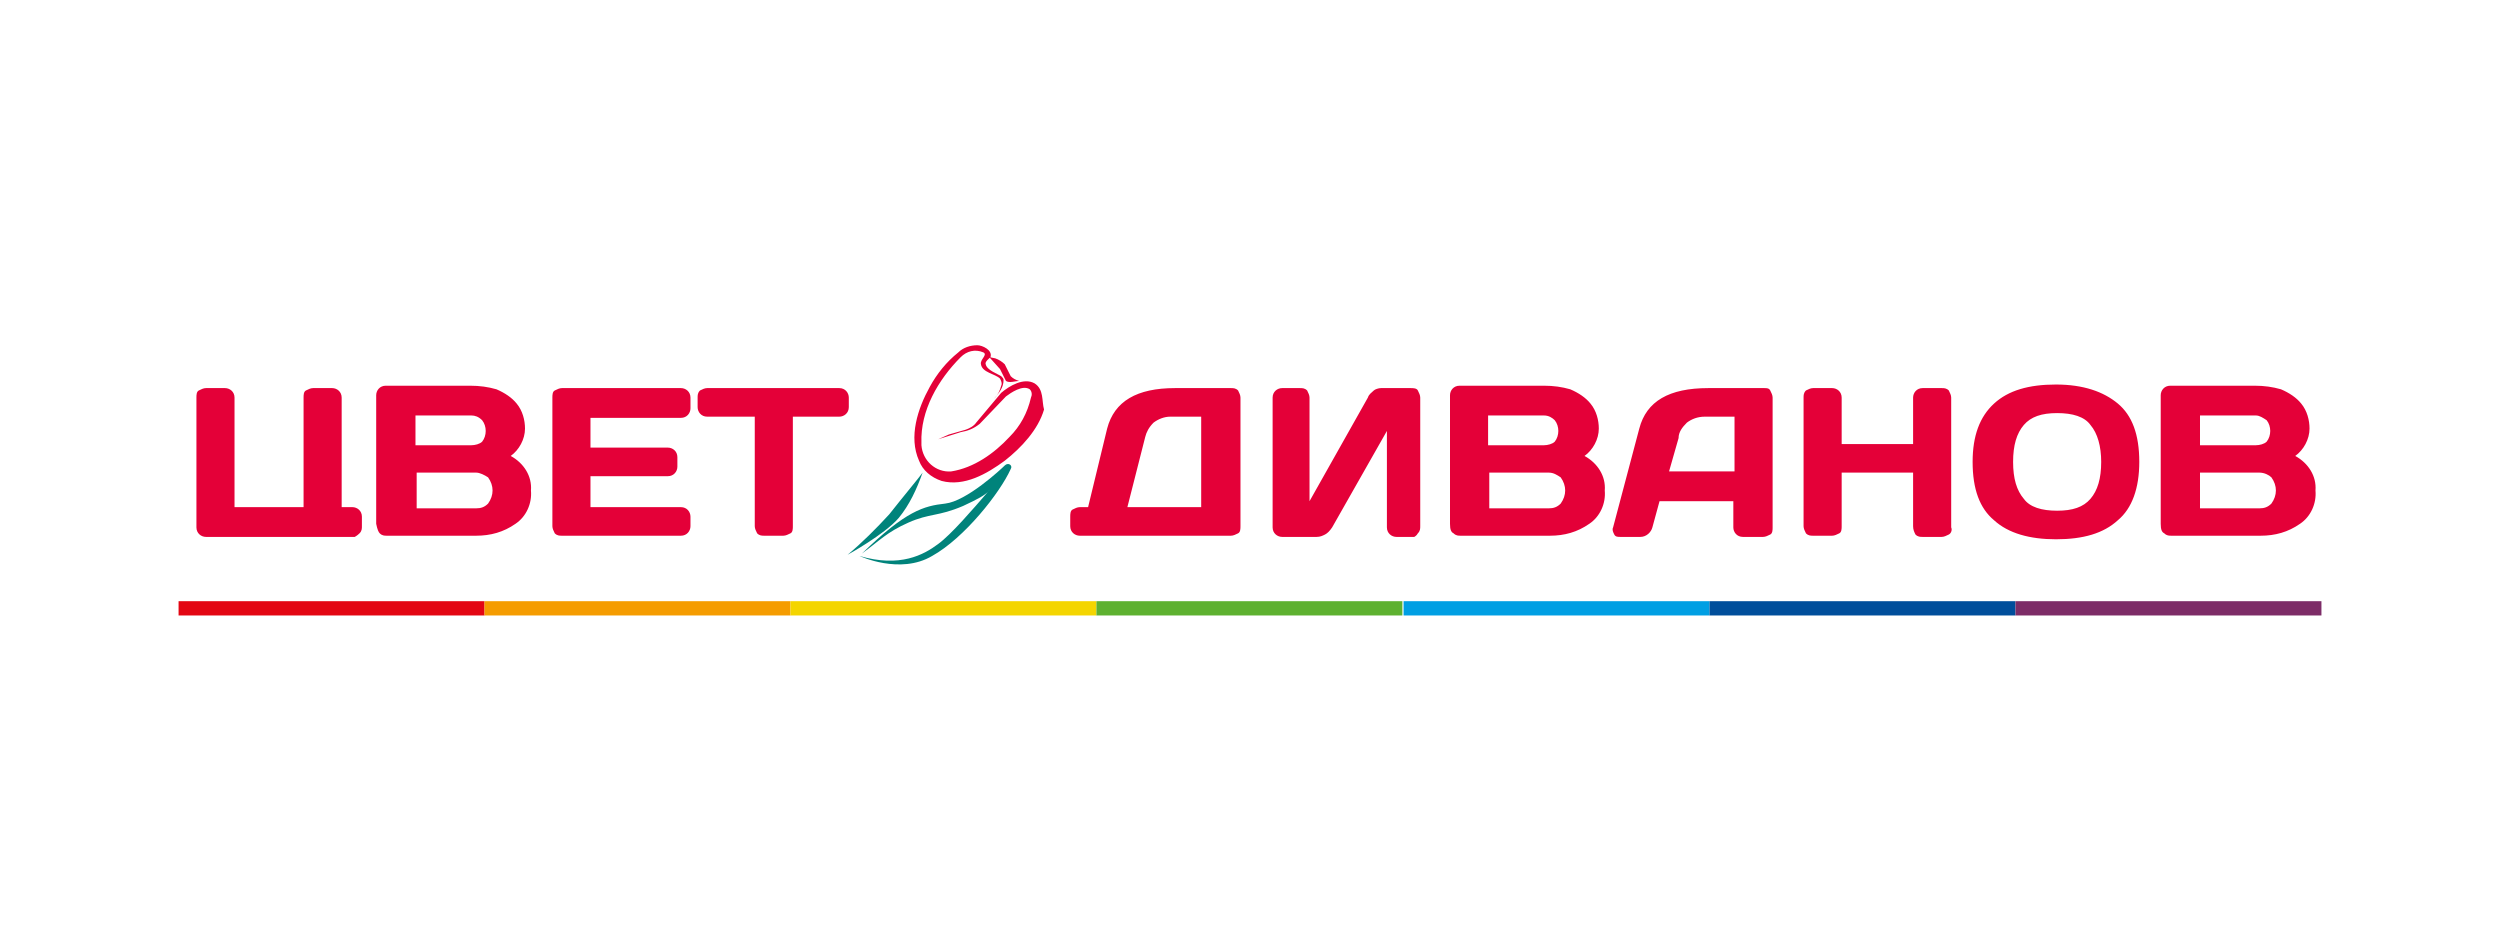 <?xml version="1.0" encoding="UTF-8"?> <svg xmlns="http://www.w3.org/2000/svg" width="210" height="80" viewBox="0 0 210 80" fill="none"> <path d="M15 50.5H40.7V51.7H15V50.5Z" fill="#E30613"></path> <path d="M40.699 50.5H66.399V51.7H40.699V50.5Z" fill="#F59C00"></path> <path d="M66.4 50.5H92.1V51.7H66.4V50.5Z" fill="#F4D500"></path> <path d="M92.1 50.5H117.8V51.7H92.1V50.5Z" fill="#5EB130"></path> <path d="M117.9 50.5H143.6V51.7H117.9V50.5Z" fill="#009FE3"></path> <path d="M143.6 50.5H169.3V51.7H143.6V50.5Z" fill="#004E9B"></path> <path d="M169.301 50.5H195.001V51.7H169.301V50.5Z" fill="#7D2C67"></path> <path d="M190.8 40.1C191.3 40.8 191.3 41.6 190.8 42.3C190.5 42.6 190.2 42.7 189.8 42.7H184.8V39.7H189.8C190.2 39.7 190.6 39.9 190.8 40.1ZM190.4 35.3C190.8 35.8 190.8 36.6 190.4 37.1C190.2 37.3 189.8 37.4 189.5 37.4H184.8V34.9H189.5C189.8 34.9 190.1 35.1 190.4 35.3ZM181.8 44.8C182 45 182.2 45 182.4 45H189.9C191.1 45 192.2 44.7 193.2 44C194.1 43.4 194.6 42.3 194.5 41.2C194.6 40 193.9 38.9 192.8 38.3C193.5 37.8 194 36.9 194 36C194 35.3 193.8 34.5 193.3 33.9C192.9 33.4 192.3 33 191.6 32.7C190.9 32.5 190.2 32.4 189.4 32.4H182.3C181.8 32.4 181.5 32.8 181.5 33.2V44C181.5 44.5 181.6 44.7 181.8 44.8ZM172.7 45.3C175 45.3 176.7 44.8 177.9 43.7C179.1 42.7 179.7 41 179.7 38.8C179.7 36.5 179.1 34.9 177.9 33.9C176.7 32.9 175 32.3 172.7 32.3C170.4 32.3 168.7 32.8 167.5 33.9C166.3 35 165.7 36.6 165.7 38.8C165.7 41.1 166.3 42.7 167.5 43.7C168.7 44.8 170.5 45.3 172.7 45.3ZM176.5 38.8C176.5 40.2 176.2 41.2 175.6 41.9C175 42.6 174.1 42.9 172.8 42.9C171.5 42.9 170.5 42.6 170 41.9C169.4 41.2 169.1 40.2 169.1 38.8C169.1 37.4 169.4 36.4 170 35.7C170.6 35 171.5 34.7 172.8 34.7C174.1 34.7 175.1 35 175.6 35.7C176.2 36.4 176.5 37.5 176.5 38.8ZM160.9 44.9C161.1 45.1 161.3 45.1 161.5 45.1H163.1C163.3 45.1 163.5 45 163.7 44.9C163.9 44.8 164 44.5 163.9 44.3V33.4C163.9 33.2 163.8 33 163.7 32.8C163.5 32.6 163.3 32.6 163.1 32.6H161.5C161 32.6 160.7 33 160.7 33.4V37.3H154.7V33.4C154.7 32.9 154.3 32.6 153.9 32.6H152.3C152.1 32.6 151.9 32.7 151.7 32.8C151.5 33 151.5 33.2 151.5 33.4V44.2C151.5 44.4 151.6 44.6 151.7 44.8C151.9 45 152.1 45 152.3 45H153.9C154.1 45 154.3 44.9 154.5 44.8C154.7 44.7 154.7 44.4 154.7 44.2V39.7H160.7V44.2C160.7 44.5 160.8 44.7 160.9 44.9ZM141.7 35.5C142.1 35.2 142.6 35 143.2 35H145.7V39.6H140.2L141 36.8C141 36.3 141.3 35.9 141.7 35.5ZM135.6 44.9C135.7 45.1 135.9 45.1 136.1 45.1H137.8C138.3 45.1 138.7 44.7 138.8 44.3L139.4 42.1H145.6V44.3C145.6 44.7 145.9 45.1 146.4 45.1H148.1C148.3 45.1 148.5 45 148.7 44.9C148.9 44.8 148.9 44.5 148.9 44.3V33.4C148.9 33.2 148.8 33 148.7 32.8C148.6 32.6 148.4 32.6 148.2 32.6H143.5C140.2 32.6 138.3 33.7 137.7 36L135.5 44.3C135.4 44.5 135.5 44.7 135.6 44.9ZM131.1 40.1C131.6 40.8 131.6 41.6 131.1 42.3C130.8 42.6 130.5 42.7 130.1 42.7H125.1V39.7H130.1C130.5 39.7 130.8 39.9 131.1 40.1ZM130.6 35.3C131 35.8 131 36.6 130.6 37.1C130.4 37.3 130 37.4 129.7 37.4H125V34.9H129.7C130.1 34.9 130.4 35.1 130.6 35.3ZM122.1 44.8C122.3 45 122.5 45 122.7 45H130.2C131.4 45 132.5 44.7 133.5 44C134.4 43.4 134.9 42.3 134.8 41.2C134.9 40 134.2 38.9 133.1 38.3C133.8 37.8 134.3 36.9 134.3 36C134.3 35.3 134.1 34.5 133.6 33.9C133.2 33.4 132.6 33 131.9 32.7C131.2 32.5 130.5 32.4 129.7 32.4H122.6C122.1 32.4 121.8 32.8 121.8 33.2V44C121.8 44.5 121.9 44.7 122.1 44.8ZM119.1 44.8C119.3 44.6 119.3 44.4 119.3 44.2V33.4C119.3 33.2 119.2 33 119.1 32.8C119 32.6 118.7 32.6 118.5 32.6H116C115.8 32.6 115.5 32.7 115.4 32.8C115.2 33 115 33.1 114.9 33.4L110 42.1V33.4C110 33.2 109.9 33 109.8 32.8C109.6 32.6 109.4 32.6 109.2 32.6H107.7C107.3 32.6 106.9 32.9 106.9 33.4V44.3C106.9 44.8 107.3 45.1 107.7 45.1H110.6C110.9 45.1 111.1 45 111.3 44.9C111.5 44.8 111.7 44.6 111.9 44.3L116.5 36.2V44.3C116.5 44.8 116.9 45.1 117.3 45.1H118.8C118.8 45.1 119 45 119.1 44.8ZM96.9 35.5C97.3 35.2 97.8 35 98.3 35H100.9V42.6H94.7L96.2 36.7C96.3 36.3 96.5 35.9 96.9 35.5ZM90.7 42.6C90.5 42.6 90.3 42.7 90.1 42.8C89.9 42.9 89.9 43.2 89.9 43.4V44.2C89.9 44.7 90.3 45 90.7 45H103.4C103.6 45 103.8 44.9 104 44.8C104.2 44.7 104.2 44.4 104.2 44.2V33.4C104.2 33.2 104.1 33 104 32.8C103.8 32.6 103.6 32.6 103.4 32.6H98.7C95.5 32.6 93.6 33.7 93 36L91.4 42.6H90.7ZM58.8 32.8C58.6 33 58.6 33.2 58.6 33.4V34.2C58.6 34.6 58.9 35 59.4 35H63.4V44.2C63.4 44.4 63.5 44.6 63.6 44.8C63.8 45 64 45 64.2 45H65.8C66 45 66.2 44.9 66.4 44.8C66.6 44.7 66.6 44.4 66.6 44.2V35H70.5C70.9 35 71.3 34.7 71.3 34.2V33.4C71.3 33 71 32.6 70.5 32.6H59.4C59.2 32.6 59 32.7 58.8 32.8ZM47.2 32.6C47 32.6 46.8 32.7 46.6 32.8C46.4 32.9 46.4 33.2 46.4 33.4V44.2C46.4 44.4 46.5 44.6 46.6 44.8C46.8 45 47 45 47.2 45H57.2C57.7 45 58 44.6 58 44.2V43.4C58 43 57.7 42.6 57.2 42.6H49.6V40H56.1C56.6 40 56.9 39.6 56.9 39.2V38.4C56.9 37.9 56.5 37.6 56.1 37.6H49.6V35.1H57.2C57.7 35.1 58 34.7 58 34.3V33.4C58 32.9 57.6 32.6 57.2 32.6H47.2ZM41 40.1C41.5 40.8 41.5 41.6 41 42.3C40.7 42.6 40.4 42.7 40 42.7H35V39.7H40C40.3 39.7 40.7 39.9 41 40.1ZM40.5 35.3C40.9 35.8 40.9 36.6 40.5 37.1C40.3 37.3 39.9 37.4 39.6 37.4H34.9V34.9H39.6C39.9 34.9 40.2 35 40.5 35.3ZM31.9 44.8C32.1 45 32.3 45 32.5 45H40C41.2 45 42.3 44.7 43.3 44C44.2 43.4 44.7 42.3 44.6 41.2C44.7 40 44 38.9 42.9 38.3C43.6 37.8 44.1 36.9 44.1 36C44.1 35.3 43.9 34.5 43.4 33.9C43 33.4 42.4 33 41.7 32.7C41 32.5 40.3 32.4 39.5 32.4H32.4C31.9 32.4 31.6 32.8 31.6 33.2V44C31.7 44.5 31.8 44.7 31.9 44.8ZM30.2 44.8C30.4 44.6 30.4 44.4 30.4 44.2V43.4C30.4 42.9 30 42.6 29.6 42.6H28.7V33.4C28.7 32.9 28.3 32.6 27.9 32.6H26.3C26.1 32.6 25.9 32.7 25.7 32.8C25.5 32.9 25.5 33.2 25.5 33.4V42.6H19.7V33.4C19.7 32.9 19.3 32.6 18.9 32.6H17.3C17.1 32.6 16.9 32.7 16.7 32.8C16.5 32.9 16.5 33.2 16.5 33.4V44.3C16.5 44.8 16.9 45.1 17.3 45.1H29.8C29.8 45.1 30 45 30.2 44.8ZM85.6 32C85.3 31.9 85.1 31.8 84.9 31.6L84.4 30.6C84.2 30.4 83.9 30.2 83.6 30.1L83.1 30L84 31L84.5 32C84.8 32.2 85.3 32 85.6 32ZM86.9 32.2C86 31.7 84.8 32.4 84.1 33L82 35.5C81.8 35.8 81.4 36 81.1 36.1L79.7 36.5L78.8 36.9L80.7 36.3C81.3 36.2 81.8 36 82.3 35.6L84.5 33.3C84.9 33 85.9 32.3 86.5 32.7C86.7 32.9 86.7 33.2 86.6 33.4C86.3 34.7 85.7 35.8 84.8 36.7C83.5 38.1 81.8 39.3 79.9 39.6C78.6 39.7 77.5 38.7 77.4 37.4V37.2C77.3 34.5 78.8 31.9 80.7 30C81.2 29.5 81.9 29.3 82.6 29.6C83 29.8 82.3 30.2 82.4 30.6C82.5 31.3 83.6 31.4 84 31.8C84.1 32 84.2 32.2 84.1 32.4C84 32.8 83.8 33.2 83.5 33.5C83.9 33 84.3 32.6 84.3 31.9C84.3 31.8 84.2 31.7 84.1 31.6C83.8 31.4 82.9 31.1 82.8 30.6C82.7 30.4 83.1 30.1 83.2 30C83.4 29.4 82.5 29 82.1 29C81.5 29 80.9 29.2 80.5 29.6C79.5 30.4 78.7 31.4 78.1 32.5C77.1 34.3 76.3 36.7 77.2 38.7C77.5 39.5 78.2 40.1 79.1 40.4C81 40.9 82.9 39.8 84.4 38.7C85.8 37.6 87.2 36.1 87.7 34.4C87.5 33.7 87.7 32.7 86.9 32.2Z" fill="#E40038"></path> <path d="M75.499 43.501C76.399 42.401 76.999 41.101 77.499 39.701C77.299 40.001 75.799 41.801 74.699 43.201C73.599 44.401 72.399 45.601 71.199 46.601C71.199 46.601 74.299 44.901 75.499 43.501ZM84.399 39.101C84.099 39.401 81.199 42.101 79.399 42.301C77.599 42.501 76.099 42.901 72.399 46.501C73.899 45.401 74.499 44.701 76.299 43.901C78.099 43.101 78.799 43.401 80.899 42.501C82.199 41.901 82.699 41.601 82.999 41.301L83.299 40.901C83.199 41.001 83.099 41.201 82.999 41.301C81.699 42.801 79.899 44.901 78.799 45.701C77.599 46.601 75.599 47.701 72.199 46.701C72.199 46.701 75.599 48.301 78.299 46.701C80.999 45.201 83.999 41.401 84.899 39.401C85.099 39.101 84.699 38.801 84.399 39.101Z" fill="#00837B"></path> </svg> 